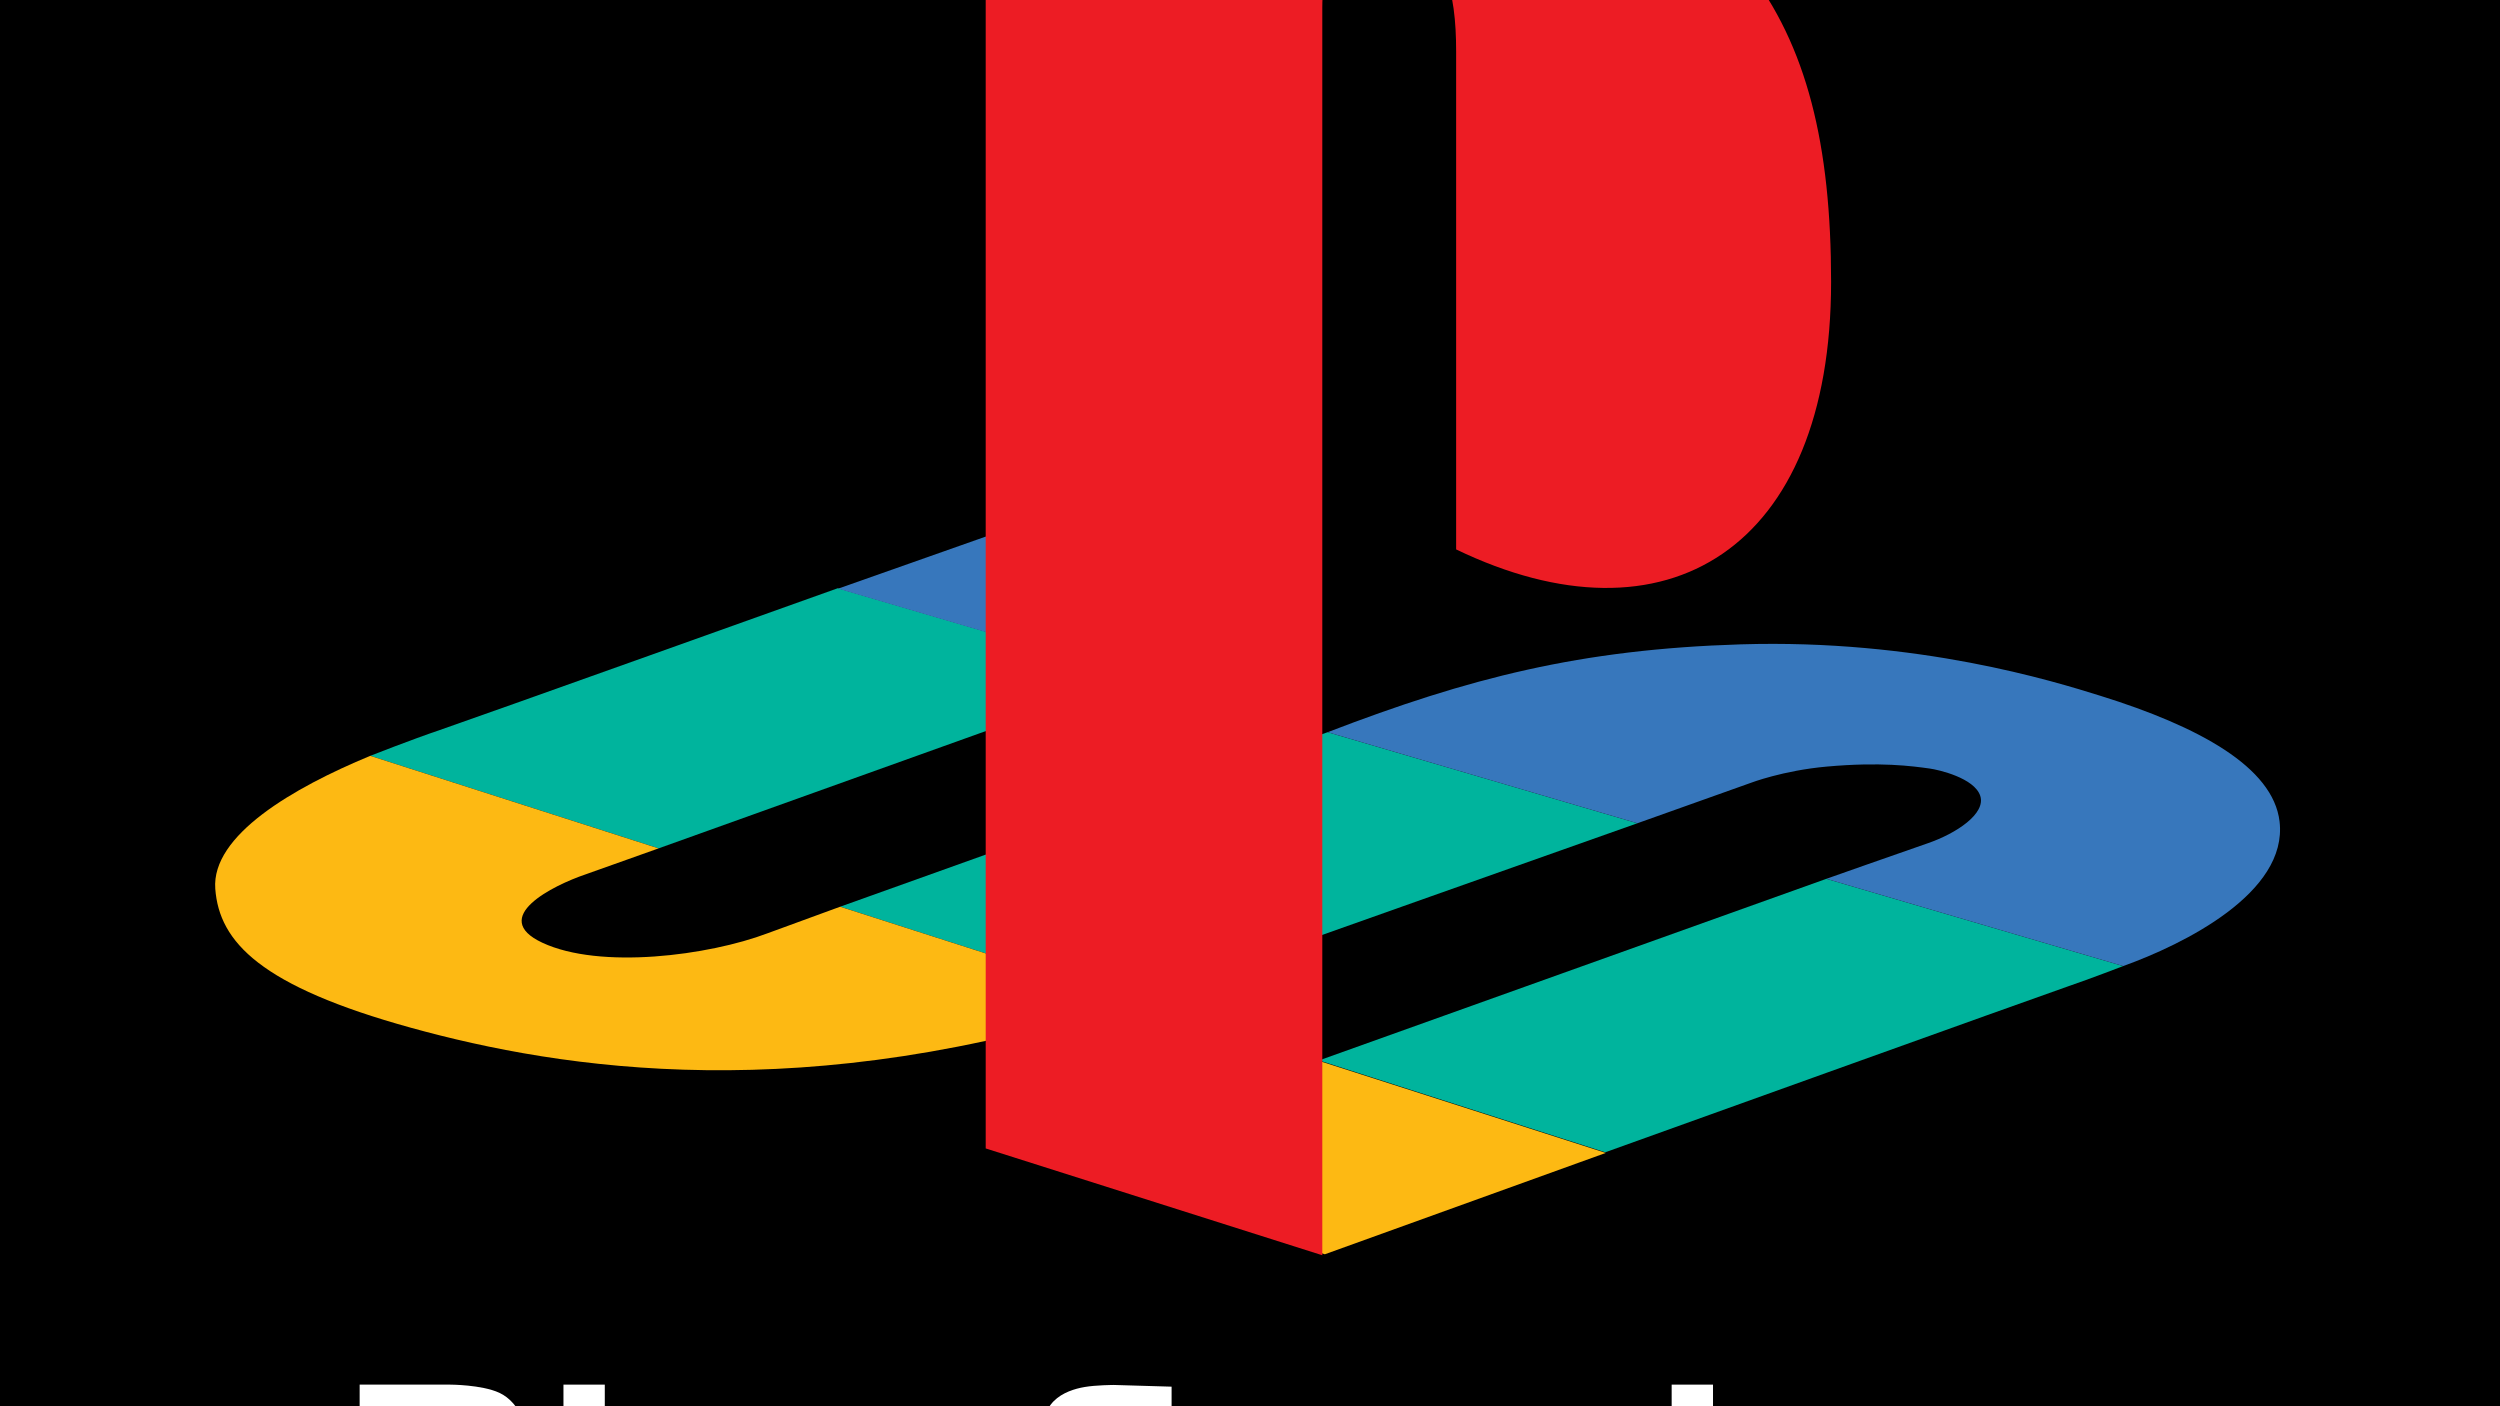 <?xml version="1.0" encoding="UTF-8"?>
<svg width="264.253mm" height="148.642mm" 
viewBox="0 0 264.253 148.642" 
preserveAspectRatio="xMinYMin"
xmlns:xlink="http://www.w3.org/1999/xlink"
xmlns="http://www.w3.org/2000/svg">
<rect x="0" y="0" width="264.253" height="148.642" fill="#333333" stroke="none"/>
<!-- Generated by PQINA - https://pqina.nl/ -->
<title></title>
<g transform="rotate(0 132.126 74.321) translate(132.126 74.321) scale(1) translate(-132.126 -74.321) translate(0 -57.805)">
<g transform="scale(1 1) translate(0 0)">
<svg width="264.253" height="264.251" viewBox="0 0 264.253 264.251" version="1.1" id="svg5" inkscape:version="1.1.2 (b8e25be833, 2022-02-05)" sodipodi:docname="PlayStation (Alt Symbol, 1994).svg" xmlns:inkscape="http://www.inkscape.org/namespaces/inkscape" xmlns:sodipodi="http://sodipodi.sourceforge.net/DTD/sodipodi-0.dtd" xmlns="http://www.w3.org/2000/svg" xmlns:svg="http://www.w3.org/2000/svg" style="overflow: visible;">
  <sodipodi:namedview id="namedview7" pagecolor="#ffffff" bordercolor="#111111" borderopacity="1" inkscape:pageshadow="0" inkscape:pageopacity="0" inkscape:pagecheckerboard="1" inkscape:document-units="mm" showgrid="false" inkscape:zoom="0.3017356" inkscape:cx="558.43593" inkscape:cy="770.54216" inkscape:window-width="1128" inkscape:window-height="682" inkscape:window-x="-6" inkscape:window-y="-6" inkscape:window-maximized="1" inkscape:current-layer="layer1"></sodipodi:namedview>
  <defs id="defs2"></defs>
  <g inkscape:label="Layer 1" inkscape:groupmode="layer" id="layer1" transform="translate(5.751,-78.177)">
    <g id="g33" transform="matrix(0.265,0,0,0.265,185.789,28.299)">
	
	<polygon points="8.965,8.965 8.965,887.648 887.653,887.648 887.653,8.965 " id="polygon11" transform="matrix(1.137,0,0,1.137,-734.12,178.325)" style="fill:#000000;fill-opacity:1"></polygon>

	
	
	<path fill="#00b49d" d="m -268.84,676.18 -119.77,-35.208 c 0,0 -147.064,52.6 -158.711,56.55 -11.641,3.944 -27.784,10.311 -27.784,10.311 l 114.996,36.916 z" id="path17" style="stroke-width:1.176"></path>

	<path fill="#00b49d" d="m -271.012,805.456 -116.656,-37.447 194.438,-69.603 123.545,36.321 c 0,0 -162.454,57.516 -172.316,61.068 -9.868,3.552 -29.011,9.661 -29.011,9.661 z" id="path19" style="stroke-width:1.176"></path>

	<path fill="#00b49d" d="M 124.087,791.69 5.691,756.887 -196.667,829.323 -82.509,865.971 c 0,0 176.015,-63.27 184.699,-66.226 8.686,-2.964 21.897,-8.054 21.897,-8.054 z" id="path21" style="stroke-width:1.176"></path>

	<polygon fill="#fdb913" points="379.917,669.362 478.45,700.346 573.73,665.971 476.627,634.798 " id="polygon23" transform="matrix(1.176,0,0,1.176,-757.001,83.039)"></polygon>

	<path fill="#fdb913" d="m -387.668,768.01 116.656,37.447 c -130.239,42.954 -227.757,27.446 -287.755,10.866 -59.997,-16.579 -76.575,-34.146 -78.158,-55.459 -1.577,-21.32 30.986,-40.265 61.819,-53.03 l 114.996,36.916 -29.185,10.391 c -12.831,4.343 -38.683,17.169 -17.174,27.233 23.027,10.775 66.315,5.133 89.8,-3.748 z" id="path25" style="stroke-width:1.176"></path>

	<polygon fill="#3777bc" points="365.226,456.288 465.991,486.464 415.235,504.533 313.357,474.585 " id="polygon27" transform="matrix(1.176,0,0,1.176,-757.001,83.039)"></polygon>

	<path fill="#3777bc" d="M -69.684,734.726 -193.23,698.406 c 56.435,-21.675 100.824,-33.064 164.772,-35.041 70.647,-2.181 124.828,14.715 143.478,20.529 39.274,12.237 68.88,28.418 71.444,50.13 3.363,28.492 -38.302,49 -62.377,57.667 L 5.69,756.887 c 0,0 29.006,-10.234 40.451,-14.184 11.445,-3.943 23.289,-11.837 20.92,-18.945 -2.372,-7.103 -16.567,-10.361 -20.128,-10.856 -7.109,-0.982 -19.596,-2.717 -41.053,-0.785 -17.565,1.578 -30.396,6.514 -30.396,6.514 z" id="path29" style="stroke-width:1.176"></path>

	<path fill="#ed1c24" d="m -329.623,271.045 v 593.387 l 134.26,42.611 V 409.358 c 0,-23.31 10.415,-38.907 27.202,-33.534 v 0 c 21.914,6.114 26.18,27.581 26.18,50.892 v 198.775 c 83.7,40.39 149.563,-0.043 149.563,-106.711 0,-109.439 -38.537,-158.033 -152.229,-197.039 -44.725,-15.067 -127.881,-40.102 -184.975,-50.695 z" id="path31" style="stroke-width:1.176"></path>

<g id="g1349" transform="matrix(0.709,0,0,0.709,-579.339,958.637)" style="fill:#ffffff">
  <g id="g4790" transform="matrix(2.025,0,0,2.025,0,3.0963379e-4)" style="fill:#ffffff">
    <path d="M 0,0 V 73.572 H 11.486 V 7.05 H 22.12 c 0,0 7.716,-0.009 10.364,3.454 2.245,2.921 2.66,8.245 2.66,11.85 0,3.854 -0.254,9.783 -1.542,11.956 -1.957,3.33 -5.182,4.001 -8.122,4.001 h -6.994 v 6.518 h 10.078 c 0,0 9.102,0.395 13.017,-3.588 4.803,-4.887 6.033,-11.455 6.033,-20.232 0,-7.978 -2.907,-16.021 -8.82,-18.744 C 33.889,0 25.066,0 25.066,0 Z" id="path4699" inkscape:connector-curvature="0" style="fill:#ffffff"></path>
    <g id="g4701" style="fill:#ffffff">
				<rect x="56.623" width="11.482" height="73.572" id="rect4703" y="0" style="fill:#ffffff"></rect>

			</g>
    <polygon points="147.682,101.756 182.406,17.16 171.765,17.16 156.633,58.401 142.564,17.16 129.19,17.16 150.198,72.231 138.155,101.756 " id="polygon4705" style="fill:#ffffff"></polygon>
    <path d="m 191.05,73.127 v -6.954 c 0,0 12.157,0.469 14.677,0.469 5.603,0 8.402,-1.199 10.496,-3.454 1.25,-1.341 2.386,-7.362 2.386,-9.498 0,-2.113 -0.419,-6.748 -1.259,-8.604 -0.839,-1.869 -2.802,-3.587 -5.741,-3.845 -2.09,-0.179 -5.323,-0.588 -9.104,-0.767 -5.32,-0.253 -8.819,-3.018 -10.507,-5.016 -1.673,-1.989 -3.916,-4.97 -3.916,-14.151 0,-9.187 2.379,-14.331 4.76,-16.729 2.386,-2.397 5.864,-3.454 8.547,-3.909 3.075,-0.546 8.114,-0.574 8.114,-0.574 l 16.071,0.473 v 6.95 c 0,0 -11.725,-0.469 -14.245,-0.469 -5.603,0 -7.288,1.194 -9.382,3.454 -1.25,1.341 -2.204,5.048 -2.204,7.184 0,2.131 0.235,6.43 1.09,8.3 0.831,1.864 2.787,3.592 5.737,3.835 2.085,0.184 5.316,0.602 9.102,0.776 5.316,0.248 8.816,3.013 10.503,5.011 1.679,1.989 3.92,6.188 3.92,15.373 0,9.182 -2.386,15.736 -4.763,18.134 -2.386,2.402 -5.869,3.445 -8.552,3.899 -3.076,0.556 -8.113,0.569 -8.113,0.569 z" id="path4707" inkscape:connector-curvature="0" style="fill:#ffffff"></path>
    <path d="m 253.709,7.05 h -11.484 v 54.01 c 0,0 0.278,4.92 0.56,6.646 0.286,1.736 2.802,5.865 9.384,5.865 l 11.902,-0.248 v -6.936 c 0,0 -3.225,0.239 -5.184,0.239 -1.958,0 -4.342,-0.134 -4.762,-3.459 -0.416,-3.325 -0.416,-7.303 -0.416,-7.303 V 24.068 h 12.944 V 17.16 h -12.944 z" id="path4709" inkscape:connector-curvature="0" style="fill:#ffffff"></path>
    <g id="g4711" style="fill:#ffffff">
				<rect x="364.503" y="17.16" width="11.487" height="56.412" id="rect4713" style="fill:#ffffff"></rect>

			</g>
    <g id="g4715" style="fill:#ffffff">
				<rect x="364.503" width="11.487" height="10.243" id="rect4717" y="0" style="fill:#ffffff"></rect>

			</g>
    <path d="m 412.263,16.668 c 7.822,0 13.862,1.759 17.146,4.4 3.271,2.631 7.299,8.194 7.299,24.292 0,16.095 -4.028,21.666 -7.299,24.303 -3.283,2.632 -9.323,4.387 -17.146,4.387 -7.809,0 -13.871,-1.755 -17.142,-4.387 -3.275,-2.637 -7.303,-8.208 -7.303,-24.303 0,-16.099 4.027,-21.661 7.303,-24.292 3.271,-2.64 9.333,-4.4 17.142,-4.4 z m -7.868,10.84 c -1.58,1.916 -3.514,6.021 -3.514,17.854 0,11.823 1.934,15.925 3.514,17.863 1.57,1.929 4.482,3.21 8.227,3.21 3.757,0 6.655,-1.281 8.235,-3.21 1.575,-1.938 3.514,-6.04 3.514,-17.863 0,-11.832 -1.938,-15.938 -3.514,-17.854 -1.58,-1.947 -4.479,-3.229 -8.235,-3.229 -3.745,0 -6.657,1.282 -8.227,3.229 z" id="path4719" inkscape:connector-curvature="0" style="fill:#ffffff"></path>
    <path d="m 460.495,25.069 11.262,-0.455 c 2.94,0 6.403,0.8 8.094,2.908 1.57,2.007 2.54,4.399 2.54,8.263 v 37.719 h 11.487 V 34.853 c 0,-7.33 -2.237,-11.579 -5.604,-14.239 -4.818,-3.812 -13.431,-3.454 -13.431,-3.454 L 449.1,17.638 v 55.866 h 11.396 V 25.069 Z" id="path4721" inkscape:connector-curvature="0" style="fill:#ffffff"></path>
    <path d="m 341.639,7.05 h -11.482 v 54.01 c 0,0 0.279,4.92 0.564,6.646 0.285,1.736 2.802,5.865 9.384,5.865 l 11.896,-0.248 v -6.936 c 0,0 -3.216,0.239 -5.177,0.239 -1.957,0 -4.345,-0.134 -4.763,-3.459 -0.423,-3.325 -0.423,-7.303 -0.423,-7.303 V 24.068 H 354.59 V 17.16 H 341.638 V 7.05 Z" id="path4723" inkscape:connector-curvature="0" style="fill:#ffffff"></path>
    <path d="m 111.675,35.785 c 0,-3.863 -0.979,-6.256 -2.556,-8.263 -1.681,-2.108 -5.138,-2.908 -8.088,-2.908 l -15.138,0.455 v -7.432 l 18.222,-0.478 c 0,0 8.617,-0.358 13.445,3.454 3.363,2.66 5.597,6.909 5.597,14.239 v 38.109 l -22.002,0.459 c 0,0 -9.974,0.051 -14.979,-1.988 -4.904,-1.989 -7.563,-7.464 -7.563,-15.038 0,-7.313 2.242,-11.565 5.607,-14.229 4.813,-3.813 13.435,-3.459 13.435,-3.459 h 7.023 v 6.518 h -3.938 c -2.941,0 -5.984,0.542 -7.67,2.655 -1.57,2.012 -2.414,3.734 -2.414,7.597 0,5.053 0.988,7.317 3.36,9.049 2.102,1.521 5.88,1.855 10.081,1.855 l 7.58,-0.474 V 35.785 Z" id="path4725" inkscape:connector-curvature="0" style="fill:#ffffff"></path>
    <path d="m 305.293,35.785 c 0,-3.863 -0.979,-6.256 -2.563,-8.263 -1.686,-2.108 -5.14,-2.908 -8.077,-2.908 l -15.146,0.455 v -7.432 l 18.219,-0.478 c 0,0 8.623,-0.358 13.441,3.454 3.362,2.66 5.604,6.909 5.604,14.239 V 72.961 L 294.77,73.42 c 0,0 -9.974,0.051 -14.985,-1.988 -4.896,-1.989 -7.556,-7.464 -7.556,-15.038 0,-7.313 2.232,-11.565 5.597,-14.229 4.816,-3.813 13.444,-3.459 13.444,-3.459 h 7.021 v 6.518 h -3.937 c -2.941,0 -5.982,0.542 -7.666,2.655 -1.584,2.012 -2.423,3.734 -2.423,7.597 0,5.053 0.983,7.317 3.365,9.049 2.097,1.521 5.883,1.855 10.084,1.855 l 7.578,-0.474 V 35.785 Z" id="path4727" inkscape:connector-curvature="0" style="fill:#ffffff"></path>
  </g>
  <g id="g4729" transform="translate(0,104.279)" style="fill:#ffffff">
		
		
	</g>
</g>
</g>
  </g>
</svg>
</g>
</g>
</svg>